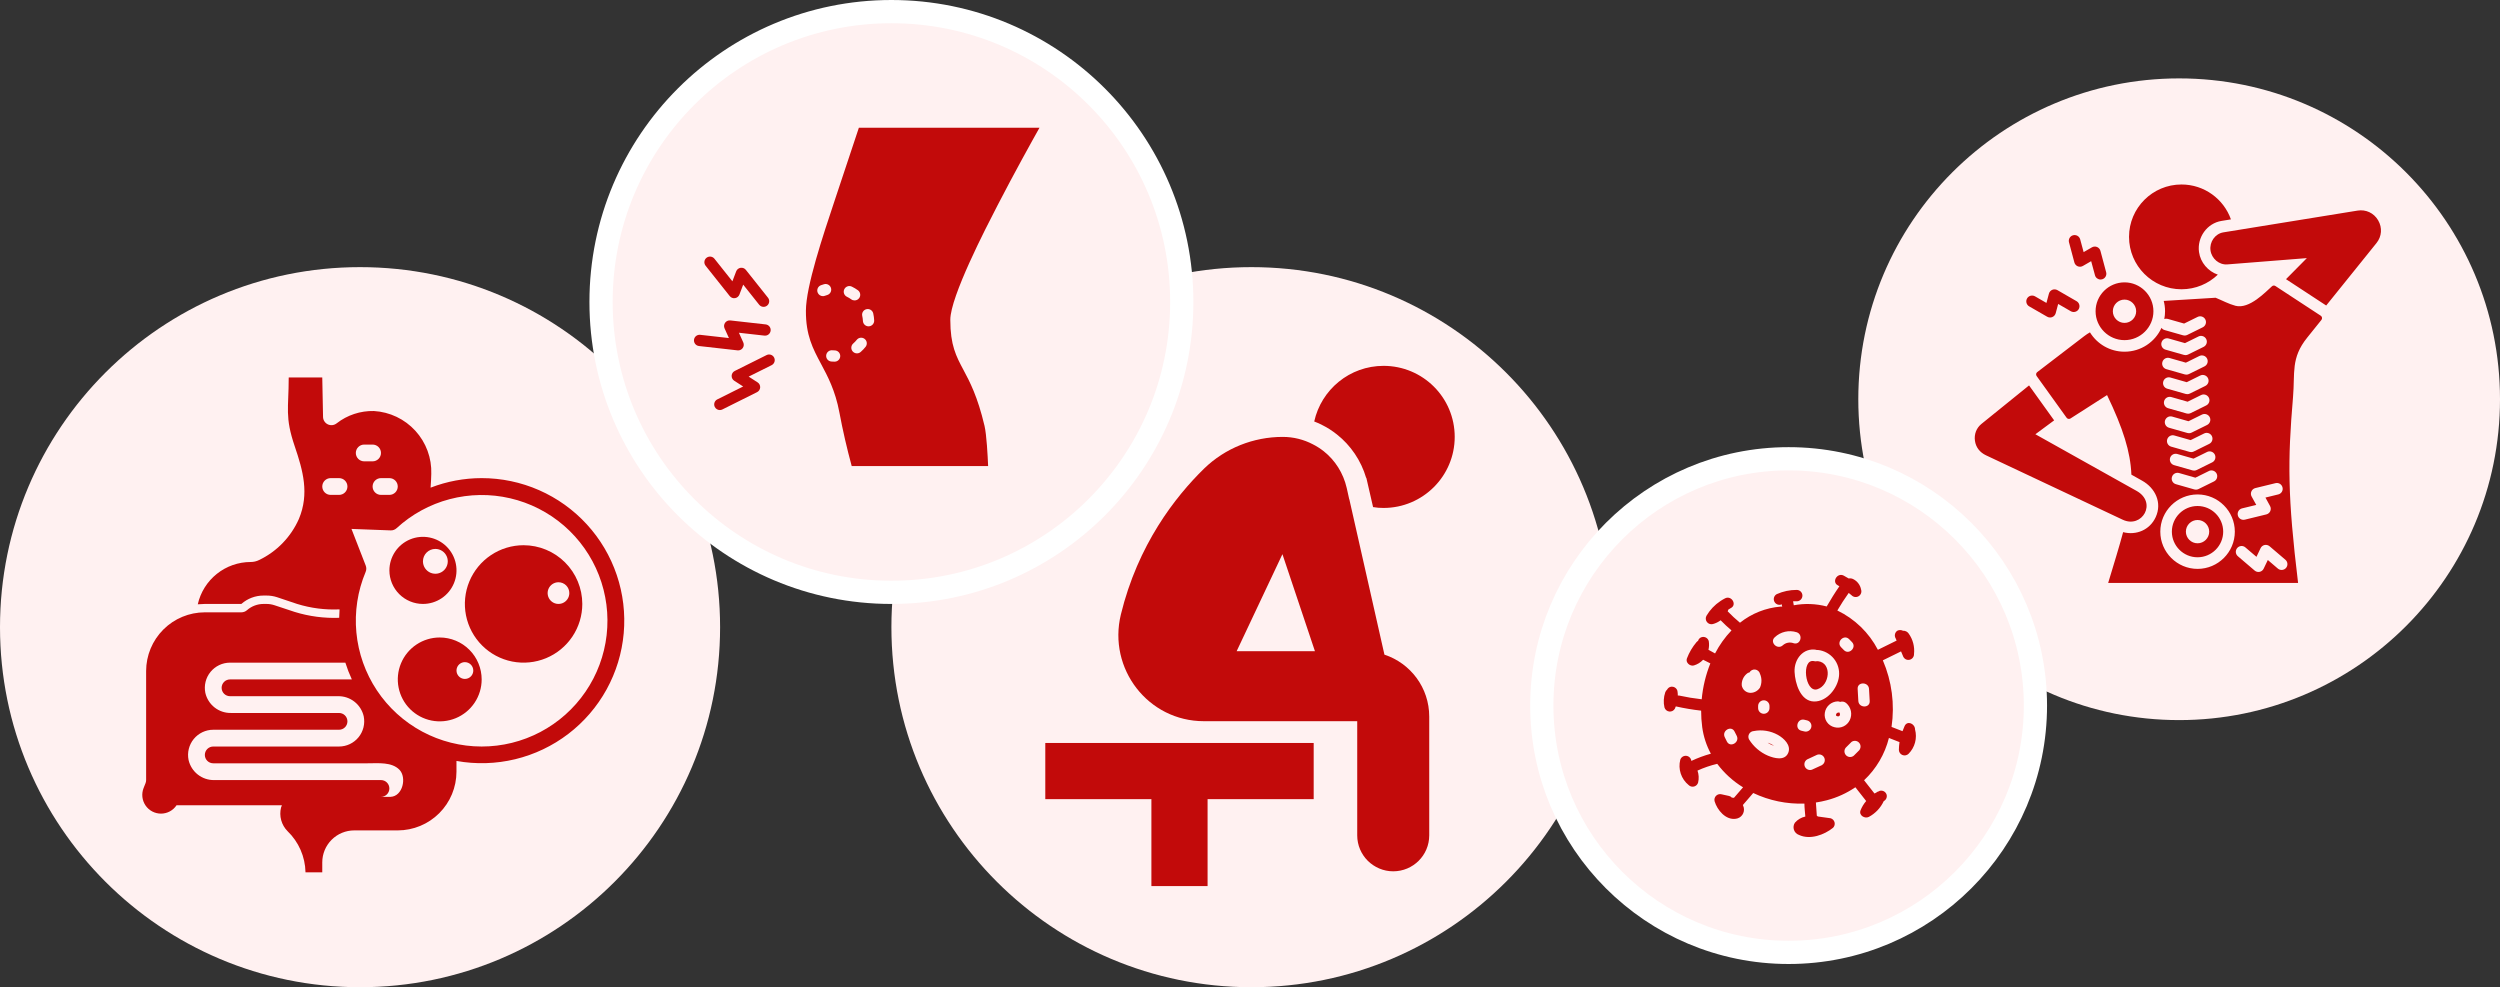 <svg width="861" height="340" viewBox="0 0 861 340" fill="none" xmlns="http://www.w3.org/2000/svg">
<rect x="0" y="0" width="861" height="340" fill="#333333" stroke="none"/>
<circle cx="124" cy="216" r="124" fill="#FFF1F1"/>
<circle cx="431" cy="216" r="124" fill="#FFF1F1"/>
<circle cx="750.5" cy="137.5" r="110.5" fill="#FFF1F1"/>
<circle cx="307" cy="104" r="100" fill="#FFF1F1" stroke="white" stroke-width="8"/>
<circle cx="616" cy="243" r="85" fill="#FFF1F1" stroke="white" stroke-width="8"/>
<path d="M254.216 120.676C254.832 120.676 255.418 120.382 255.786 119.877C256.196 119.313 256.273 118.571 255.985 117.935L254.479 114.598L263.261 115.586C264.33 115.706 265.288 114.939 265.408 113.873C265.528 112.808 264.761 111.847 263.695 111.727L251.522 110.358C250.828 110.28 250.146 110.58 249.735 111.144C249.325 111.709 249.248 112.45 249.536 113.086L251.042 116.423L241.159 115.312C240.093 115.193 239.132 115.959 239.012 117.024C238.893 118.09 239.659 119.051 240.725 119.171L253.999 120.664C254.072 120.672 254.144 120.676 254.216 120.676L254.216 120.676Z" fill="#C20A0A"/>
<path d="M264.013 122.288L253.051 127.755C252.426 128.066 252.016 128.689 251.978 129.386C251.94 130.083 252.279 130.747 252.866 131.125L255.944 133.107L247.044 137.546C246.085 138.024 245.695 139.19 246.173 140.15C246.513 140.831 247.199 141.226 247.912 141.226C248.204 141.226 248.499 141.16 248.777 141.021L260.731 135.059C261.356 134.748 261.765 134.125 261.804 133.428C261.842 132.731 261.503 132.067 260.916 131.689L257.838 129.707L265.746 125.763C266.706 125.284 267.096 124.118 266.617 123.159C266.138 122.199 264.972 121.809 264.013 122.288Z" fill="#C20A0A"/>
<path d="M251.321 101.973C251.755 102.519 252.449 102.791 253.139 102.683C253.829 102.576 254.408 102.106 254.656 101.454L255.955 98.031L261.456 104.949C261.839 105.431 262.405 105.682 262.977 105.682C263.4 105.682 263.827 105.544 264.184 105.26C265.024 104.592 265.163 103.371 264.495 102.531L256.871 92.942C256.437 92.396 255.744 92.126 255.053 92.232C254.363 92.34 253.784 92.809 253.537 93.462L252.237 96.884L246.048 89.1C245.38 88.26 244.159 88.121 243.319 88.788C242.48 89.455 242.34 90.677 243.008 91.516L251.321 101.972L251.321 101.973Z" fill="#C20A0A"/>
<path d="M357.997 44H295.793C295.014 46.34 293.024 52.316 288.466 66.024L287.699 68.33C283.204 81.818 277.609 98.604 277.556 106.98C277.5 115.47 279.944 120.046 282.776 125.344C285.07 129.64 287.672 134.509 289.077 141.997C290.242 148.208 291.67 154.426 293.327 160.504H340.31C340.162 156.96 339.781 149.674 339.067 146.657C336.657 136.468 333.978 131.446 331.822 127.412C329.288 122.662 327.286 118.912 327.286 110.128C327.286 102.189 339.529 78.505 343.553 70.723C349.361 59.483 355.227 48.927 357.997 44ZM283.408 101.995C282.621 101.995 281.881 101.512 281.59 100.73C281.213 99.728 281.723 98.609 282.728 98.233C283.082 98.102 283.444 97.983 283.806 97.881C284.84 97.59 285.91 98.191 286.199 99.225C286.49 100.257 285.888 101.33 284.857 101.619C284.599 101.691 284.34 101.776 284.087 101.871C283.864 101.954 283.633 101.995 283.408 101.995ZM287.439 124.56H287.432C287.053 124.558 286.674 124.541 286.303 124.509C285.233 124.415 284.444 123.475 284.536 122.405C284.628 121.337 285.568 120.546 286.638 120.64C286.905 120.662 287.177 120.674 287.449 120.677C288.522 120.682 289.386 121.553 289.381 122.626C289.376 123.696 288.507 124.56 287.439 124.56ZM291.684 102.208C290.718 101.745 290.31 100.585 290.774 99.619C291.238 98.65 292.398 98.242 293.364 98.708C294.097 99.058 294.803 99.48 295.463 99.958C296.33 100.587 296.524 101.801 295.895 102.67C295.514 103.194 294.922 103.47 294.32 103.47C293.924 103.47 293.526 103.352 293.182 103.102C292.711 102.759 292.206 102.458 291.684 102.208ZM298.099 119.463C297.592 120.097 297.024 120.689 296.41 121.223C296.041 121.543 295.587 121.701 295.136 121.701C294.592 121.701 294.053 121.475 293.67 121.033C292.966 120.225 293.051 118.997 293.859 118.293C294.298 117.912 294.706 117.487 295.07 117.033C295.74 116.196 296.963 116.063 297.798 116.733C298.636 117.405 298.772 118.626 298.099 119.463ZM299.213 112.388C299.184 112.388 299.155 112.39 299.128 112.39C298.094 112.39 297.235 111.575 297.189 110.534C297.162 109.949 297.085 109.369 296.956 108.805C296.718 107.759 297.373 106.718 298.42 106.48C299.466 106.242 300.505 106.898 300.742 107.941C300.924 108.733 301.034 109.548 301.068 110.364C301.116 111.434 300.284 112.342 299.213 112.388Z" fill="#C20A0A"/>
<path d="M626.063 227.708C625.971 227.717 625.88 227.717 625.788 227.708C625.461 227.794 625.117 227.794 624.79 227.708C620.265 226.65 621.597 238.696 625.867 237.384C630.137 236.072 631.116 228.335 626.063 227.708ZM626.063 227.708C625.971 227.717 625.88 227.717 625.788 227.708C625.461 227.794 625.117 227.794 624.79 227.708C620.265 226.65 621.597 238.696 625.867 237.384C630.137 236.072 631.116 228.335 626.063 227.708ZM633.467 245.336C633.279 245.412 633.081 245.458 632.879 245.474C632.566 245.474 632.409 245.885 632.311 246.14C632.213 246.394 632.526 246.551 632.899 246.61C633.044 246.642 633.196 246.62 633.326 246.548C633.456 246.476 633.554 246.358 633.604 246.218C633.635 246.085 633.638 245.947 633.615 245.812C633.591 245.678 633.541 245.549 633.467 245.434V245.336ZM633.467 245.336C633.279 245.412 633.081 245.458 632.879 245.474C632.566 245.474 632.409 245.885 632.311 246.14C632.213 246.394 632.526 246.551 632.899 246.61C633.044 246.642 633.196 246.62 633.326 246.548C633.456 246.476 633.554 246.358 633.604 246.218C633.635 246.085 633.638 245.947 633.615 245.812C633.591 245.678 633.541 245.549 633.467 245.434V245.336ZM609.218 255.933L608.807 255.815C609.467 256.247 610.177 256.595 610.922 256.854C610.4 256.468 609.826 256.158 609.218 255.933ZM609.218 255.933L608.807 255.815C609.467 256.247 610.177 256.595 610.922 256.854C610.4 256.468 609.826 256.158 609.218 255.933ZM626.063 227.708C625.971 227.717 625.88 227.717 625.788 227.708C625.461 227.794 625.117 227.794 624.79 227.708C620.265 226.65 621.597 238.696 625.867 237.384C630.137 236.072 631.116 228.335 626.063 227.708ZM633.467 245.336C633.279 245.412 633.081 245.458 632.879 245.474C632.566 245.474 632.409 245.885 632.311 246.14C632.213 246.394 632.526 246.551 632.899 246.61C633.044 246.642 633.196 246.62 633.326 246.548C633.456 246.476 633.554 246.358 633.604 246.218C633.635 246.085 633.638 245.947 633.615 245.812C633.591 245.678 633.541 245.549 633.467 245.434V245.336ZM633.467 245.336C633.279 245.412 633.081 245.458 632.879 245.474C632.566 245.474 632.409 245.885 632.311 246.14C632.213 246.394 632.526 246.551 632.899 246.61C633.044 246.642 633.196 246.62 633.326 246.548C633.456 246.476 633.554 246.358 633.604 246.218C633.635 246.085 633.638 245.947 633.615 245.812C633.591 245.678 633.541 245.549 633.467 245.434V245.336ZM626.063 227.708C625.971 227.717 625.88 227.717 625.788 227.708C625.461 227.794 625.117 227.794 624.79 227.708C620.265 226.65 621.597 238.696 625.867 237.384C630.137 236.072 631.116 228.335 626.063 227.708ZM609.218 255.933L608.807 255.815C609.467 256.247 610.177 256.595 610.922 256.854C610.4 256.468 609.826 256.158 609.218 255.933ZM626.063 227.708C625.971 227.717 625.88 227.717 625.788 227.708C625.461 227.794 625.117 227.794 624.79 227.708C620.265 226.65 621.597 238.696 625.867 237.384C630.137 236.072 631.116 228.335 626.063 227.708ZM633.467 245.336C633.279 245.412 633.081 245.458 632.879 245.474C632.566 245.474 632.409 245.885 632.311 246.14C632.213 246.394 632.526 246.551 632.899 246.61C633.044 246.642 633.196 246.62 633.326 246.548C633.456 246.476 633.554 246.358 633.604 246.218C633.635 246.085 633.638 245.947 633.615 245.812C633.591 245.678 633.541 245.549 633.467 245.434V245.336ZM633.467 245.336C633.279 245.412 633.081 245.458 632.879 245.474C632.566 245.474 632.409 245.885 632.311 246.14C632.213 246.394 632.526 246.551 632.899 246.61C633.044 246.642 633.196 246.62 633.326 246.548C633.456 246.476 633.554 246.358 633.604 246.218C633.635 246.085 633.638 245.947 633.615 245.812C633.591 245.678 633.541 245.549 633.467 245.434V245.336ZM626.063 227.708C625.971 227.717 625.88 227.717 625.788 227.708C625.461 227.794 625.117 227.794 624.79 227.708C620.265 226.65 621.597 238.696 625.867 237.384C630.137 236.072 631.116 228.335 626.063 227.708ZM609.218 255.933L608.807 255.815C609.467 256.247 610.177 256.595 610.922 256.854C610.4 256.468 609.826 256.158 609.218 255.933ZM609.218 255.933L608.807 255.815C609.467 256.247 610.177 256.595 610.922 256.854C610.4 256.468 609.826 256.158 609.218 255.933ZM626.063 227.708C625.971 227.717 625.88 227.717 625.788 227.708C625.461 227.794 625.117 227.794 624.79 227.708C620.265 226.65 621.597 238.696 625.867 237.384C630.137 236.072 631.116 228.335 626.063 227.708ZM633.467 245.336C633.279 245.412 633.081 245.458 632.879 245.474C632.566 245.474 632.409 245.885 632.311 246.14C632.213 246.394 632.526 246.551 632.899 246.61C633.044 246.642 633.196 246.62 633.326 246.548C633.456 246.476 633.554 246.358 633.604 246.218C633.635 246.085 633.638 245.947 633.615 245.812C633.591 245.678 633.541 245.549 633.467 245.434V245.336ZM633.467 245.336C633.279 245.412 633.081 245.458 632.879 245.474C632.566 245.474 632.409 245.885 632.311 246.14C632.213 246.394 632.526 246.551 632.899 246.61C633.044 246.642 633.196 246.62 633.326 246.548C633.456 246.476 633.554 246.358 633.604 246.218C633.635 246.085 633.638 245.947 633.615 245.812C633.591 245.678 633.541 245.549 633.467 245.434V245.336ZM626.063 227.708C625.971 227.717 625.88 227.717 625.788 227.708C625.461 227.794 625.117 227.794 624.79 227.708C620.265 226.65 621.597 238.696 625.867 237.384C630.137 236.072 631.116 228.335 626.063 227.708ZM609.218 255.933L608.807 255.815C609.467 256.247 610.177 256.595 610.922 256.854C610.4 256.468 609.826 256.158 609.218 255.933ZM609.218 255.933L608.807 255.815C609.467 256.247 610.177 256.595 610.922 256.854C610.4 256.468 609.826 256.158 609.218 255.933ZM626.063 227.708C625.971 227.717 625.88 227.717 625.788 227.708C625.461 227.794 625.117 227.794 624.79 227.708C620.265 226.65 621.597 238.696 625.867 237.384C630.137 236.072 631.116 228.335 626.063 227.708ZM633.467 245.336C633.279 245.412 633.081 245.458 632.879 245.474C632.566 245.474 632.409 245.885 632.311 246.14C632.213 246.394 632.526 246.551 632.899 246.61C633.044 246.642 633.196 246.62 633.326 246.548C633.456 246.476 633.554 246.358 633.604 246.218C633.635 246.085 633.638 245.947 633.615 245.812C633.591 245.678 633.541 245.549 633.467 245.434V245.336ZM633.467 245.336C633.279 245.412 633.081 245.458 632.879 245.474C632.566 245.474 632.409 245.885 632.311 246.14C632.213 246.394 632.526 246.551 632.899 246.61C633.044 246.642 633.196 246.62 633.326 246.548C633.456 246.476 633.554 246.358 633.604 246.218C633.635 246.085 633.638 245.947 633.615 245.812C633.591 245.678 633.541 245.549 633.467 245.434V245.336ZM626.063 227.708C625.971 227.717 625.88 227.717 625.788 227.708C625.461 227.794 625.117 227.794 624.79 227.708C620.265 226.65 621.597 238.696 625.867 237.384C630.137 236.072 631.116 228.335 626.063 227.708ZM609.218 255.933L608.807 255.815C609.467 256.247 610.177 256.595 610.922 256.854C610.4 256.468 609.826 256.158 609.218 255.933ZM609.218 255.933L608.807 255.815C609.467 256.247 610.177 256.595 610.922 256.854C610.4 256.468 609.826 256.158 609.218 255.933ZM626.063 227.708C625.971 227.717 625.88 227.717 625.788 227.708C625.461 227.794 625.117 227.794 624.79 227.708C620.265 226.65 621.597 238.696 625.867 237.384C630.137 236.072 631.116 228.335 626.063 227.708ZM633.467 245.336C633.279 245.412 633.081 245.458 632.879 245.474C632.566 245.474 632.409 245.885 632.311 246.14C632.213 246.394 632.526 246.551 632.899 246.61C633.044 246.642 633.196 246.62 633.326 246.548C633.456 246.476 633.554 246.358 633.604 246.218C633.635 246.085 633.638 245.947 633.615 245.812C633.591 245.678 633.541 245.549 633.467 245.434V245.336ZM633.467 245.336C633.279 245.412 633.081 245.458 632.879 245.474C632.566 245.474 632.409 245.885 632.311 246.14C632.213 246.394 632.526 246.551 632.899 246.61C633.044 246.642 633.196 246.62 633.326 246.548C633.456 246.476 633.554 246.358 633.604 246.218C633.635 246.085 633.638 245.947 633.615 245.812C633.591 245.678 633.541 245.549 633.467 245.434V245.336ZM626.063 227.708C625.971 227.717 625.88 227.717 625.788 227.708C625.461 227.794 625.117 227.794 624.79 227.708C620.265 226.65 621.597 238.696 625.867 237.384C630.137 236.072 631.116 228.335 626.063 227.708ZM609.218 255.933L608.807 255.815C609.467 256.247 610.177 256.595 610.922 256.854C610.4 256.468 609.826 256.158 609.218 255.933ZM659.537 251.213C659.537 249.254 656.893 248.02 655.952 250.037C655.678 250.625 655.443 251.232 655.228 251.82L651.447 250.351C652.594 242.575 651.557 234.634 648.451 227.414L654.718 224.339L655.541 226.298C655.759 226.671 656.094 226.962 656.494 227.125C656.895 227.288 657.338 227.314 657.754 227.199C658.178 227.08 658.55 226.823 658.809 226.467C659.068 226.112 659.201 225.68 659.184 225.24C659.465 222.743 658.809 220.23 657.343 218.189C657.129 217.872 656.835 217.617 656.492 217.448C656.148 217.28 655.766 217.204 655.384 217.229C655.082 217.071 654.746 216.989 654.405 216.989C654.064 216.989 653.728 217.071 653.426 217.229C653.012 217.515 652.725 217.949 652.623 218.442C652.521 218.934 652.612 219.446 652.877 219.873C652.975 220.128 653.093 220.363 653.191 220.618L646.747 223.791C643.677 217.888 638.777 213.139 632.781 210.256C633.995 208.199 635.269 206.182 636.698 204.204C637.031 204.478 637.384 204.733 637.697 205.026C638.005 205.343 638.41 205.546 638.848 205.603C639.285 205.66 639.729 205.568 640.108 205.341C640.487 205.115 640.777 204.767 640.934 204.354C641.09 203.942 641.102 203.488 640.968 203.068C640.823 202.28 640.493 201.538 640.006 200.901C639.52 200.265 638.89 199.752 638.167 199.405C637.709 199.192 637.194 199.13 636.698 199.229C636.15 198.876 635.562 198.543 634.955 198.23C632.722 197.094 630.724 200.482 632.996 201.618L633.486 201.912C631.919 204.165 630.489 206.495 629.118 208.865C625.414 207.897 621.542 207.756 617.777 208.454L617.542 207.083C617.954 207.083 618.385 207.083 618.796 207.083C619.315 207.083 619.814 206.877 620.181 206.509C620.548 206.142 620.755 205.644 620.755 205.124C620.755 204.605 620.548 204.107 620.181 203.739C619.814 203.372 619.315 203.166 618.796 203.166C616.427 203.155 614.084 203.649 611.921 204.615C611.472 204.856 611.135 205.261 610.98 205.746C610.826 206.231 610.866 206.757 611.093 207.213C611.319 207.669 611.714 208.019 612.194 208.188C612.674 208.358 613.202 208.334 613.664 208.121C613.664 208.376 613.664 208.65 613.801 208.905C613.626 208.884 613.448 208.884 613.272 208.905C608.15 209.331 603.27 211.267 599.248 214.467C597.763 213.244 596.351 211.936 595.017 210.55C595.116 210.349 595.195 210.139 595.252 209.923L596.075 209.433C598.347 208.317 596.369 204.928 594.116 206.064C593.587 206.319 593.117 206.633 592.628 206.926L592.491 207.024C590.546 208.315 588.919 210.03 587.731 212.039C587.533 212.375 587.441 212.763 587.465 213.152C587.489 213.542 587.629 213.915 587.867 214.224C588.105 214.534 588.429 214.765 588.8 214.889C589.17 215.012 589.568 215.022 589.944 214.918C590.899 214.658 591.797 214.219 592.588 213.625C593.783 214.839 595.017 216.015 596.33 217.112C594.075 219.473 592.169 222.144 590.669 225.044L588.397 223.791C588.626 222.808 588.659 221.79 588.495 220.794C588.427 220.546 588.311 220.313 588.153 220.11C587.995 219.906 587.798 219.736 587.574 219.609C587.351 219.482 587.104 219.4 586.849 219.368C586.593 219.336 586.334 219.354 586.086 219.423C585.778 219.506 585.498 219.67 585.274 219.897C585.051 220.124 584.891 220.407 584.812 220.716C584.614 220.83 584.436 220.975 584.284 221.146C582.87 222.819 581.75 224.72 580.973 226.768C580.425 228.178 582.051 229.569 583.383 229.177C584.596 228.818 585.691 228.142 586.556 227.218L589.043 228.472C587.458 232.426 586.455 236.589 586.066 240.831C583.434 240.537 580.819 240.106 578.231 239.539C578.101 239.519 577.969 239.519 577.839 239.539C577.842 239 577.796 238.463 577.702 237.933C577.634 237.684 577.518 237.452 577.36 237.248C577.202 237.045 577.006 236.875 576.782 236.748C576.558 236.62 576.312 236.538 576.056 236.506C575.801 236.474 575.541 236.493 575.293 236.561C575.049 236.631 574.822 236.751 574.627 236.913C574.431 237.075 574.271 237.275 574.157 237.502C573.866 237.756 573.644 238.079 573.511 238.442C572.941 240.113 572.846 241.91 573.237 243.632C573.34 244.004 573.551 244.337 573.844 244.589C574.136 244.841 574.496 245.001 574.879 245.049C575.262 245.098 575.65 245.032 575.996 244.86C576.341 244.688 576.628 244.417 576.821 244.083C576.938 243.828 577.036 243.574 577.134 243.299H577.232C580.083 243.938 582.967 244.422 585.87 244.749C585.865 246.648 585.99 248.546 586.242 250.429C586.674 253.633 587.682 256.732 589.22 259.576C586.912 260.209 584.664 261.042 582.501 262.064C582.457 261.614 582.259 261.193 581.94 260.873C581.621 260.552 581.201 260.352 580.752 260.306C580.302 260.26 579.85 260.371 579.473 260.62C579.096 260.869 578.816 261.24 578.682 261.672C578.281 263.245 578.339 264.9 578.85 266.441C579.36 267.982 580.301 269.345 581.561 270.369C581.803 270.61 582.104 270.784 582.435 270.874C582.765 270.963 583.113 270.964 583.444 270.876C583.775 270.789 584.077 270.617 584.321 270.377C584.564 270.136 584.74 269.836 584.832 269.507C585.155 268.143 585.08 266.716 584.617 265.394C586.8 264.396 589.077 263.615 591.413 263.063C593.839 266.298 596.856 269.043 600.306 271.152L597.172 274.776L596.721 274.717C596.637 274.709 596.551 274.709 596.467 274.717C596.213 274.42 595.869 274.214 595.487 274.129L592.921 273.561C592.588 273.469 592.235 273.467 591.901 273.556C591.566 273.644 591.26 273.82 591.015 274.064C590.771 274.309 590.595 274.615 590.507 274.95C590.418 275.284 590.42 275.637 590.512 275.971C591.394 278.967 594.332 282.513 597.818 281.984C598.266 281.93 598.697 281.782 599.083 281.55C599.469 281.317 599.801 281.006 600.059 280.636C600.316 280.266 600.492 279.846 600.575 279.403C600.658 278.96 600.646 278.504 600.541 278.066C600.467 277.784 600.368 277.509 600.247 277.244C601.442 275.873 602.637 274.501 603.812 273.111C609.311 275.72 615.357 276.97 621.44 276.754C621.44 278.243 621.656 279.731 621.754 281.22C620.362 281.52 619.105 282.262 618.169 283.335C617.929 283.69 617.774 284.095 617.715 284.519C617.656 284.944 617.695 285.376 617.83 285.783C617.964 286.189 618.19 286.56 618.49 286.866C618.79 287.171 619.156 287.404 619.56 287.546C623.36 289.329 628.256 287.546 631.312 285.078C631.554 284.836 631.728 284.535 631.817 284.205C631.906 283.874 631.907 283.526 631.82 283.196C631.733 282.865 631.56 282.563 631.32 282.319C631.08 282.075 630.78 281.899 630.45 281.807L626.082 281.2C625.975 281.088 625.849 280.995 625.71 280.926C625.593 279.418 625.495 277.89 625.397 276.382C626.676 276.189 627.945 275.927 629.197 275.598C632.692 274.679 636.004 273.169 638.99 271.133L642.712 275.873C641.878 276.837 641.216 277.937 640.753 279.124C640.146 280.828 642.242 282.062 643.632 281.337C645.887 280.135 647.689 278.23 648.764 275.912C649.151 275.71 649.46 275.384 649.641 274.987C649.822 274.589 649.865 274.143 649.763 273.718C649.621 273.22 649.289 272.798 648.837 272.545C648.386 272.292 647.852 272.228 647.354 272.367C647.226 272.424 647.102 272.489 646.982 272.562C646.682 272.627 646.405 272.768 646.179 272.974L645.571 273.287L641.987 268.723C646.174 264.783 649.144 259.726 650.546 254.151L654.19 255.58C654.059 256.456 653.987 257.339 653.974 258.225C653.976 258.61 654.091 258.986 654.305 259.306C654.519 259.626 654.823 259.876 655.178 260.024C655.533 260.172 655.924 260.213 656.303 260.14C656.681 260.067 657.029 259.885 657.304 259.615C658.381 258.534 659.154 257.188 659.546 255.713C659.938 254.238 659.935 252.686 659.537 251.213ZM594.743 255.385L594.018 253.916C592.882 251.663 596.271 249.685 597.387 251.957L598.132 253.426C599.248 255.659 595.879 257.637 594.743 255.385ZM636.836 220.128L637.815 221.127C639.578 222.929 636.796 225.71 635.034 223.889L634.074 222.909C632.291 221.088 635.053 218.326 636.836 220.128ZM609.414 243.143V243.867C609.414 244.387 609.207 244.885 608.84 245.252C608.473 245.62 607.975 245.826 607.455 245.826C606.936 245.826 606.437 245.62 606.07 245.252C605.703 244.885 605.496 244.387 605.496 243.867V243.143C605.496 242.623 605.703 242.125 606.07 241.758C606.437 241.39 606.936 241.184 607.455 241.184C607.975 241.184 608.473 241.39 608.84 241.758C609.207 242.125 609.414 242.623 609.414 243.143ZM599.855 236.013C599.813 235.276 599.941 234.539 600.23 233.86C600.518 233.18 600.96 232.577 601.52 232.096C601.789 231.808 602.149 231.622 602.539 231.567C602.732 231.226 603.022 230.951 603.373 230.778C603.724 230.604 604.119 230.539 604.506 230.592C604.894 230.644 605.258 230.812 605.549 231.073C605.841 231.334 606.048 231.677 606.143 232.056C606.472 232.803 606.642 233.61 606.642 234.426C606.642 235.243 606.472 236.05 606.143 236.797C605.802 237.335 605.335 237.783 604.782 238.101C604.229 238.418 603.607 238.596 602.97 238.618C602.223 238.636 601.495 238.382 600.921 237.903C600.348 237.423 599.969 236.751 599.855 236.013ZM615.858 259.302C614.643 262.142 611.02 261.143 608.846 260.242C606.163 259.081 603.9 257.126 602.362 254.64C602.212 254.352 602.136 254.03 602.141 253.704C602.146 253.379 602.232 253.06 602.392 252.776C602.551 252.492 602.779 252.252 603.054 252.078C603.329 251.905 603.644 251.802 603.969 251.781C606.811 251.222 609.76 251.687 612.293 253.093C614.369 254.249 616.974 256.677 615.858 259.302ZM613.997 222.243C612.136 223.947 609.355 221.186 611.216 219.482C612.202 218.544 613.422 217.888 614.748 217.581C616.075 217.275 617.459 217.329 618.757 217.738C621.146 218.522 620.108 222.302 617.699 221.519C617.075 221.286 616.399 221.23 615.746 221.358C615.092 221.486 614.487 221.792 613.997 222.243ZM625.553 223.849C625.722 223.819 625.894 223.819 626.063 223.849C627.136 223.959 628.177 224.281 629.125 224.795C630.073 225.309 630.91 226.006 631.588 226.846C632.265 227.685 632.77 228.651 633.072 229.686C633.374 230.722 633.468 231.807 633.349 232.879C632.918 236.992 629.177 241.693 624.75 241.595C620.01 241.497 618.228 235.249 618.052 231.41C617.836 227.042 621.048 222.988 625.553 223.791V223.849ZM621.381 251.898L620.402 251.663C617.934 251.056 618.992 247.276 621.44 247.883L622.42 248.118C622.921 248.255 623.347 248.587 623.604 249.038C623.861 249.49 623.928 250.026 623.791 250.527C623.653 251.028 623.322 251.454 622.87 251.712C622.418 251.969 621.883 252.036 621.381 251.898ZM627.551 263.474L624.378 264.923C624.156 265.054 623.91 265.139 623.655 265.174C623.399 265.209 623.139 265.193 622.89 265.128C622.641 265.062 622.407 264.948 622.202 264.792C621.997 264.636 621.824 264.441 621.695 264.218C621.564 263.996 621.479 263.75 621.444 263.495C621.409 263.239 621.425 262.98 621.49 262.73C621.556 262.481 621.67 262.247 621.826 262.042C621.982 261.837 622.177 261.664 622.4 261.535L625.593 260.046C626.04 259.812 626.561 259.76 627.046 259.901C627.531 260.041 627.943 260.364 628.196 260.802C628.449 261.239 628.523 261.757 628.403 262.248C628.283 262.739 627.978 263.164 627.551 263.435V263.474ZM631.782 250.449C630.701 250.195 629.758 249.54 629.143 248.616C628.528 247.692 628.288 246.568 628.472 245.474C628.635 244.41 629.165 243.436 629.97 242.721C630.774 242.006 631.803 241.594 632.879 241.556C633.176 241.549 633.471 241.609 633.741 241.732C634.1 241.61 634.485 241.585 634.857 241.661C635.229 241.737 635.574 241.91 635.856 242.163C636.676 242.874 637.237 243.835 637.453 244.898C637.669 245.961 637.528 247.065 637.051 248.039C636.59 248.991 635.812 249.753 634.85 250.193C633.888 250.632 632.803 250.723 631.782 250.449ZM640.42 258.283C639.774 258.949 639.127 259.596 638.461 260.242C638.087 260.563 637.605 260.731 637.112 260.712C636.619 260.693 636.151 260.488 635.802 260.139C635.453 259.791 635.249 259.323 635.23 258.83C635.211 258.337 635.379 257.855 635.699 257.48C636.346 256.814 636.992 256.168 637.658 255.522C638.033 255.248 638.492 255.116 638.955 255.149C639.417 255.182 639.853 255.378 640.185 255.703C640.516 256.027 640.722 256.459 640.765 256.921C640.808 257.382 640.686 257.845 640.42 258.225V258.283ZM640.009 241.419L639.774 237.267C639.617 234.74 643.534 234.759 643.691 237.267L643.926 241.419C644.083 243.946 640.165 243.926 640.009 241.419ZM632.918 245.571C632.605 245.571 632.448 245.983 632.35 246.237C632.252 246.492 632.566 246.649 632.938 246.708C633.083 246.74 633.235 246.718 633.365 246.646C633.495 246.573 633.594 246.456 633.643 246.316C633.688 246.168 633.7 246.012 633.676 245.859C633.652 245.707 633.594 245.561 633.506 245.434C633.318 245.51 633.12 245.556 632.918 245.571ZM625.906 237.345C629.98 236.091 631.155 228.335 626.102 227.708C626.011 227.717 625.919 227.717 625.828 227.708C625.5 227.794 625.156 227.794 624.829 227.708C620.265 226.611 621.597 238.657 625.867 237.345H625.906ZM608.846 255.815C609.506 256.247 610.216 256.595 610.961 256.854C610.439 256.468 609.866 256.158 609.257 255.933L608.846 255.815ZM609.257 255.933L608.846 255.815C609.506 256.247 610.216 256.595 610.961 256.854C610.427 256.465 609.84 256.155 609.218 255.933H609.257ZM626.063 227.708C625.971 227.717 625.88 227.717 625.788 227.708C625.461 227.794 625.117 227.794 624.79 227.708C620.265 226.65 621.597 238.696 625.867 237.384C630.137 236.072 631.116 228.335 626.063 227.708ZM633.467 245.336C633.279 245.412 633.081 245.458 632.879 245.474C632.566 245.474 632.409 245.885 632.311 246.14C632.213 246.394 632.526 246.551 632.899 246.61C633.044 246.642 633.196 246.62 633.326 246.548C633.456 246.476 633.554 246.358 633.604 246.218C633.635 246.085 633.638 245.947 633.615 245.812C633.591 245.678 633.541 245.549 633.467 245.434V245.336ZM633.467 245.336C633.279 245.412 633.081 245.458 632.879 245.474C632.566 245.474 632.409 245.885 632.311 246.14C632.213 246.394 632.526 246.551 632.899 246.61C633.044 246.642 633.196 246.62 633.326 246.548C633.456 246.476 633.554 246.358 633.604 246.218C633.635 246.085 633.638 245.947 633.615 245.812C633.591 245.678 633.541 245.549 633.467 245.434V245.336ZM626.063 227.708C625.971 227.717 625.88 227.717 625.788 227.708C625.461 227.794 625.117 227.794 624.79 227.708C620.265 226.65 621.597 238.696 625.867 237.384C630.137 236.072 631.116 228.335 626.063 227.708ZM609.218 255.933L608.807 255.815C609.467 256.247 610.177 256.595 610.922 256.854C610.4 256.468 609.826 256.158 609.218 255.933ZM609.218 255.933L608.807 255.815C609.467 256.247 610.177 256.595 610.922 256.854C610.4 256.468 609.826 256.158 609.218 255.933ZM626.063 227.708C625.971 227.717 625.88 227.717 625.788 227.708C625.461 227.794 625.117 227.794 624.79 227.708C620.265 226.65 621.597 238.696 625.867 237.384C630.137 236.072 631.116 228.335 626.063 227.708ZM633.467 245.336C633.279 245.412 633.081 245.458 632.879 245.474C632.566 245.474 632.409 245.885 632.311 246.14C632.213 246.394 632.526 246.551 632.899 246.61C633.044 246.642 633.196 246.62 633.326 246.548C633.456 246.476 633.554 246.358 633.604 246.218C633.635 246.085 633.638 245.947 633.615 245.812C633.591 245.678 633.541 245.549 633.467 245.434V245.336ZM633.467 245.336C633.279 245.412 633.081 245.458 632.879 245.474C632.566 245.474 632.409 245.885 632.311 246.14C632.213 246.394 632.526 246.551 632.899 246.61C633.044 246.642 633.196 246.62 633.326 246.548C633.456 246.476 633.554 246.358 633.604 246.218C633.635 246.085 633.638 245.947 633.615 245.812C633.591 245.678 633.541 245.549 633.467 245.434V245.336ZM626.063 227.708C625.971 227.717 625.88 227.717 625.788 227.708C625.461 227.794 625.117 227.794 624.79 227.708C620.265 226.65 621.597 238.696 625.867 237.384C630.137 236.072 631.116 228.335 626.063 227.708ZM609.218 255.933L608.807 255.815C609.467 256.247 610.177 256.595 610.922 256.854C610.4 256.468 609.826 256.158 609.218 255.933ZM609.218 255.933L608.807 255.815C609.467 256.247 610.177 256.595 610.922 256.854C610.4 256.468 609.826 256.158 609.218 255.933ZM626.063 227.708C625.971 227.717 625.88 227.717 625.788 227.708C625.461 227.794 625.117 227.794 624.79 227.708C620.265 226.65 621.597 238.696 625.867 237.384C630.137 236.072 631.116 228.335 626.063 227.708ZM633.467 245.336C633.279 245.412 633.081 245.458 632.879 245.474C632.566 245.474 632.409 245.885 632.311 246.14C632.213 246.394 632.526 246.551 632.899 246.61C633.044 246.642 633.196 246.62 633.326 246.548C633.456 246.476 633.554 246.358 633.604 246.218C633.635 246.085 633.638 245.947 633.615 245.812C633.591 245.678 633.541 245.549 633.467 245.434V245.336ZM633.467 245.336C633.279 245.412 633.081 245.458 632.879 245.474C632.566 245.474 632.409 245.885 632.311 246.14C632.213 246.394 632.526 246.551 632.899 246.61C633.044 246.642 633.196 246.62 633.326 246.548C633.456 246.476 633.554 246.358 633.604 246.218C633.635 246.085 633.638 245.947 633.615 245.812C633.591 245.678 633.541 245.549 633.467 245.434V245.336ZM626.063 227.708C625.971 227.717 625.88 227.717 625.788 227.708C625.461 227.794 625.117 227.794 624.79 227.708C620.265 226.65 621.597 238.696 625.867 237.384C630.137 236.072 631.116 228.335 626.063 227.708ZM609.218 255.933L608.807 255.815C609.467 256.247 610.177 256.595 610.922 256.854C610.4 256.468 609.826 256.158 609.218 255.933ZM626.063 227.708C625.971 227.717 625.88 227.717 625.788 227.708C625.461 227.794 625.117 227.794 624.79 227.708C620.265 226.65 621.597 238.696 625.867 237.384C630.137 236.072 631.116 228.335 626.063 227.708ZM633.467 245.336C633.279 245.412 633.081 245.458 632.879 245.474C632.566 245.474 632.409 245.885 632.311 246.14C632.213 246.394 632.526 246.551 632.899 246.61C633.044 246.642 633.196 246.62 633.326 246.548C633.456 246.476 633.554 246.358 633.604 246.218C633.635 246.085 633.638 245.947 633.615 245.812C633.591 245.678 633.541 245.549 633.467 245.434V245.336ZM633.467 245.336C633.279 245.412 633.081 245.458 632.879 245.474C632.566 245.474 632.409 245.885 632.311 246.14C632.213 246.394 632.526 246.551 632.899 246.61C633.044 246.642 633.196 246.62 633.326 246.548C633.456 246.476 633.554 246.358 633.604 246.218C633.635 246.085 633.638 245.947 633.615 245.812C633.591 245.678 633.541 245.549 633.467 245.434V245.336ZM626.063 227.708C625.971 227.717 625.88 227.717 625.788 227.708C625.461 227.794 625.117 227.794 624.79 227.708C620.265 226.65 621.597 238.696 625.867 237.384C630.137 236.072 631.116 228.335 626.063 227.708ZM626.063 227.708C625.971 227.717 625.88 227.717 625.788 227.708C625.461 227.794 625.117 227.794 624.79 227.708C620.265 226.65 621.597 238.696 625.867 237.384C630.137 236.072 631.116 228.335 626.063 227.708ZM626.063 227.708C625.971 227.717 625.88 227.717 625.788 227.708C625.461 227.794 625.117 227.794 624.79 227.708C620.265 226.65 621.597 238.696 625.867 237.384C630.137 236.072 631.116 228.335 626.063 227.708Z" fill="#C20A0A"/>
<path d="M476.496 126C464.815 126 455.049 134.181 452.617 145.162C453.649 145.531 454.607 145.973 455.565 146.489C457.15 147.263 458.845 148.368 460.429 149.621C465.22 153.417 468.758 158.649 470.49 164.545H470.563L471.89 170.294L472.885 174.642C474.064 174.864 475.28 174.937 476.496 174.937C490.02 174.937 501.002 163.956 501.002 150.468C501.002 136.908 490.02 126 476.496 126Z" fill="#C20A0A"/>
<path d="M476.799 225.463L472.697 207.291L464.701 171.915H464.664L463.816 168.082C462.637 162.923 459.799 158.501 455.893 155.406C454.714 154.485 453.461 153.674 452.134 153.01C449.039 151.389 445.501 150.468 441.779 150.468C431.682 150.468 421.954 154.337 414.695 161.376C404.708 171.141 391.884 187.613 386.025 211.64C381.492 230.323 395.422 248.379 414.621 248.379H467.427V287.699C467.427 291.126 468.828 294.221 471.076 296.469C473.323 298.68 476.419 300.081 479.809 300.081C486.663 300.081 492.228 294.553 492.228 287.699V246.795C492.228 236.849 485.784 228.414 476.799 225.463ZM425.897 224.279L441.669 190.856L452.866 224.279H425.897Z" fill="#C20A0A"/>
<path d="M360 275.226H396.543V305.167H415.89V275.226H452.433V255.88H360V275.226Z" fill="#C20A0A"/>
<path d="M733.238 81.581C733.238 71.615 741.325 63.536 751.302 63.536C759.164 63.536 765.853 68.555 768.335 75.556L765.117 76.077C760.07 76.894 756.645 81.776 757.338 86.795C757.836 90.417 760.467 93.447 763.82 94.59C760.573 97.709 756.165 99.626 751.301 99.626C741.324 99.626 733.238 91.547 733.238 81.581ZM819.038 75.882C817.563 73.354 814.82 72.058 811.928 72.532L765.752 80.019C762.861 80.486 760.894 83.35 761.297 86.251C761.682 89.038 764.242 91.287 767.091 91.062L794.481 88.896L787.301 96.146L801.141 105.219L818.458 83.712C820.295 81.434 820.513 78.409 819.038 75.882ZM735.779 169.029L700.984 149.557L707.448 144.776L698.804 132.738L682.434 145.977C680.65 147.421 679.851 149.546 680.171 151.818C680.49 154.091 681.889 155.825 683.968 156.802L731.063 178.99C737.752 182.139 743.073 173.066 735.785 169.03L735.779 169.029ZM731.679 97.246C737.165 97.246 741.638 101.714 741.638 107.195C741.638 112.675 737.165 117.143 731.679 117.143C726.192 117.143 721.719 112.675 721.719 107.195C721.719 101.714 726.192 97.246 731.679 97.246ZM727.662 107.195C727.662 109.408 729.469 111.207 731.679 111.207C733.894 111.207 735.696 109.402 735.696 107.195C735.696 104.981 733.889 103.182 731.679 103.182C729.463 103.182 727.662 104.987 727.662 107.195ZM765.669 183.098C765.669 187.962 761.699 191.928 756.829 191.928C751.959 191.928 747.99 187.962 747.99 183.098C747.99 178.233 751.959 174.268 756.829 174.268C761.699 174.268 765.669 178.233 765.669 183.098ZM760.852 183.098C760.852 180.884 759.045 179.085 756.835 179.085C754.62 179.085 752.819 180.89 752.819 183.098C752.819 185.311 754.626 187.11 756.835 187.11C759.051 187.11 760.852 185.305 760.852 183.098ZM799.7 109.42C799.741 109.698 799.676 109.959 799.498 110.178L794.587 116.291C788.911 123.358 790.433 128.365 789.717 136.763C787.833 158.956 787.856 170.9 791.458 200.77H726.05C728.106 193.964 729.866 188.288 731.205 183.269C735.684 184.453 740.406 182.541 742.438 178.073C744.689 173.119 742.29 168.083 737.74 165.538L734.054 163.472C733.723 155.589 731.205 147.57 725.671 136.064L713.064 144.131C712.631 144.409 712.05 144.297 711.748 143.882L701.416 129.501C701.114 129.075 701.197 128.483 701.617 128.163L717.832 115.747C718.478 115.255 719.118 114.829 719.782 114.462C722.234 118.457 726.648 121.126 731.69 121.126C737.354 121.126 742.224 117.753 744.416 112.912C744.665 113.267 745.038 113.551 745.494 113.675L751.852 115.486C752.029 115.539 752.225 115.563 752.403 115.563C752.705 115.563 753.007 115.492 753.285 115.356L758.623 112.722C759.613 112.231 760.027 111.036 759.53 110.047C759.05 109.059 757.835 108.651 756.858 109.142L752.207 111.432L746.591 109.828C746.176 109.71 745.761 109.734 745.382 109.864C745.554 108.994 745.643 108.094 745.643 107.171C745.643 105.952 745.483 104.762 745.186 103.638L763.061 102.543C765.336 103.466 767.51 104.673 769.88 105.307C774.691 106.591 780.343 100.454 782.476 98.584C782.808 98.293 783.276 98.258 783.649 98.501L799.272 108.739C799.509 108.893 799.658 109.118 799.699 109.396L799.7 109.42ZM760.734 162.224L756.095 164.515L750.478 162.911C749.418 162.609 748.316 163.218 748.014 164.284C747.694 165.343 748.316 166.45 749.376 166.752L755.734 168.563C755.911 168.616 756.089 168.64 756.285 168.64C756.587 168.64 756.889 168.569 757.167 168.433L762.505 165.799C763.495 165.314 763.892 164.112 763.412 163.124C762.914 162.135 761.717 161.727 760.728 162.218L760.734 162.224ZM760.1 155.667L755.449 157.957L749.85 156.353C748.79 156.051 747.676 156.661 747.374 157.726C747.072 158.786 747.694 159.892 748.748 160.194L755.106 162.005C755.283 162.058 755.461 162.082 755.657 162.082C755.959 162.082 756.261 162.011 756.539 161.875L761.877 159.241C762.867 158.756 763.264 157.555 762.784 156.566C762.286 155.578 761.089 155.17 760.1 155.661L760.1 155.667ZM759.099 149.287L754.46 151.577L748.843 149.979C747.783 149.677 746.681 150.287 746.379 151.352C746.076 152.412 746.681 153.518 747.741 153.82L754.098 155.631C754.276 155.685 754.454 155.708 754.649 155.708C754.951 155.708 755.254 155.637 755.532 155.501L760.87 152.867C761.86 152.382 762.256 151.181 761.777 150.192C761.279 149.204 760.082 148.796 759.093 149.287L759.099 149.287ZM761.036 143.688C760.538 142.7 759.342 142.291 758.352 142.783L753.713 145.073L748.097 143.469C747.036 143.167 745.934 143.783 745.632 144.842C745.33 145.902 745.934 147.008 746.995 147.31L753.352 149.121C753.53 149.174 753.725 149.198 753.903 149.198C754.205 149.198 754.507 149.127 754.786 148.991L760.124 146.357C761.113 145.866 761.528 144.67 761.03 143.682L761.036 143.688ZM760.734 136.965C760.236 135.977 759.039 135.568 758.05 136.059L753.411 138.35L747.795 136.746C746.734 136.444 745.632 137.054 745.33 138.119C745.028 139.178 745.632 140.285 746.693 140.587L753.05 142.398C753.227 142.451 753.423 142.475 753.601 142.475C753.903 142.475 754.205 142.404 754.483 142.268L759.821 139.634C760.811 139.149 761.226 137.947 760.728 136.959L760.734 136.965ZM760.432 130.242C759.934 129.253 758.737 128.845 757.748 129.336L753.109 131.627L747.492 130.023C746.432 129.721 745.33 130.33 745.028 131.396C744.726 132.455 745.33 133.562 746.39 133.864L752.748 135.675C752.925 135.728 753.121 135.752 753.298 135.752C753.601 135.752 753.903 135.681 754.181 135.544L759.519 132.911C760.509 132.425 760.923 131.224 760.426 130.236L760.432 130.242ZM760.13 123.518C759.65 122.53 758.435 122.122 757.446 122.613L752.807 124.903L747.19 123.299C746.13 122.998 745.028 123.607 744.726 124.673C744.423 125.732 745.028 126.839 746.088 127.14L752.445 128.951C752.623 129.005 752.819 129.028 752.996 129.028C753.298 129.028 753.601 128.957 753.879 128.821L759.217 126.188C760.207 125.702 760.621 124.501 760.124 123.513L760.13 123.518ZM745.792 120.417L752.149 122.228C752.327 122.281 752.522 122.305 752.7 122.305C753.002 122.305 753.304 122.234 753.583 122.098L758.921 119.464C759.91 118.979 760.325 117.778 759.827 116.789C759.33 115.801 758.133 115.393 757.155 115.884L752.505 118.174L746.888 116.576C745.828 116.274 744.726 116.884 744.423 117.949C744.121 119.009 744.726 120.115 745.786 120.417L745.792 120.417ZM769.674 183.104C769.674 176.044 763.909 170.285 756.841 170.285C749.773 170.285 744.009 176.044 744.009 183.104C744.009 190.165 749.773 195.923 756.841 195.923C763.909 195.923 769.674 190.165 769.674 183.104ZM770.711 177.505C770.93 178.417 771.742 179.026 772.648 179.026C772.802 179.026 772.968 179.009 773.116 178.973L780.534 177.162C781.126 177.014 781.636 176.594 781.885 176.026C782.133 175.458 782.104 174.807 781.802 174.262L780.22 171.362L784.639 170.279C785.712 170.019 786.375 168.936 786.097 167.864C785.836 166.793 784.764 166.136 783.686 166.397L776.736 168.095C776.132 168.243 775.634 168.663 775.385 169.231C775.125 169.8 775.154 170.451 775.456 170.995L777.056 173.895L772.168 175.085C771.096 175.345 770.45 176.428 770.711 177.5L770.711 177.505ZM787.087 192.775L781.648 188.135C781.168 187.732 780.534 187.572 779.93 187.697C779.325 187.827 778.816 188.229 778.543 188.792L777.127 191.774L773.3 188.519C772.477 187.803 771.209 187.904 770.492 188.744C769.775 189.585 769.876 190.845 770.711 191.556L776.505 196.503C776.879 196.811 777.329 196.983 777.815 196.983C777.939 196.983 778.087 196.965 778.229 196.941C778.834 196.811 779.343 196.409 779.604 195.846L781.038 192.863L784.492 195.817C785.333 196.533 786.595 196.432 787.312 195.592C788.029 194.751 787.928 193.491 787.093 192.78L787.087 192.775ZM698.845 105.508L705.054 109.083C705.356 109.261 705.7 109.349 706.043 109.349C706.304 109.349 706.565 109.302 706.813 109.195C707.394 108.959 707.815 108.467 707.981 107.87L708.834 104.68L713.182 107.189C714.13 107.739 715.357 107.414 715.908 106.461C716.459 105.502 716.127 104.283 715.179 103.733L708.573 99.921C708.034 99.614 707.388 99.572 706.813 99.809C706.233 100.046 705.812 100.537 705.646 101.14L704.793 104.331L700.859 102.058C699.893 101.507 698.673 101.833 698.122 102.792C697.571 103.751 697.903 104.97 698.851 105.52L698.845 105.508ZM714.409 90.381C714.575 90.979 715.002 91.47 715.576 91.713C716.157 91.949 716.803 91.908 717.336 91.6L720.198 89.949L721.507 94.79C721.738 95.684 722.556 96.27 723.432 96.27C723.598 96.27 723.776 96.246 723.954 96.199C725.014 95.915 725.648 94.82 725.358 93.754L723.391 86.398C723.225 85.8 722.798 85.309 722.224 85.066C721.643 84.83 720.997 84.871 720.464 85.179L717.602 86.83L716.418 82.439C716.127 81.373 715.043 80.74 713.971 81.024C712.91 81.308 712.276 82.403 712.567 83.468L714.409 90.369L714.409 90.381Z" fill="#C20A0A"/>
<path d="M165.875 164.665C159.863 164.667 153.902 165.781 148.295 167.952C148.416 166.36 148.503 164.774 148.535 163.226C148.717 157.75 146.753 152.418 143.061 148.37C139.368 144.321 134.24 141.876 128.77 141.555C124.133 141.445 119.601 142.945 115.944 145.798C115.523 146.134 115.016 146.345 114.48 146.408C113.945 146.471 113.403 146.383 112.915 146.153C112.427 145.924 112.013 145.563 111.72 145.111C111.427 144.658 111.266 144.133 111.256 143.594L110.99 130H99.435C99.435 140.734 98.037 143.496 101.521 153.751C104.352 162.076 106.579 170.049 102.945 178.709C100.215 184.908 95.362 189.928 89.258 192.864C88.353 193.316 87.355 193.551 86.344 193.552C82.103 193.552 77.988 194.995 74.675 197.642C71.362 200.29 69.048 203.986 68.113 208.122L70.548 207.995H83.126C85.235 206.131 87.954 205.104 90.769 205.106H91.783C93.024 205.102 94.258 205.297 95.437 205.684L102.324 207.995C107.053 209.46 112.001 210.093 116.947 209.867C116.871 210.829 116.834 211.8 116.814 212.773C111.633 212.963 106.457 212.28 101.503 210.751L94.524 208.44C93.649 208.149 92.732 208 91.809 207.998H90.752C88.649 208 86.619 208.769 85.044 210.162C84.514 210.627 83.833 210.883 83.128 210.884H70.548C65.187 210.89 60.047 213.022 56.257 216.813C52.466 220.604 50.333 225.744 50.327 231.105V268.658C50.327 269.026 50.257 269.391 50.119 269.733L49.461 271.379C49.07 272.357 48.924 273.415 49.037 274.462C49.15 275.509 49.518 276.512 50.108 277.383C50.698 278.255 51.493 278.969 52.423 279.462C53.353 279.955 54.39 280.213 55.443 280.213C56.506 280.212 57.553 279.948 58.489 279.444C59.425 278.94 60.222 278.211 60.807 277.324H97.092C96.975 277.59 96.872 277.862 96.786 278.139C96.433 279.568 96.454 281.065 96.846 282.484C97.238 283.904 97.988 285.199 99.025 286.245C102.873 289.955 105.098 295.037 105.213 300.382C105.214 300.399 105.214 300.417 105.213 300.434H110.99V296.985C110.994 294.07 112.153 291.276 114.214 289.215C116.275 287.154 119.07 285.994 121.984 285.99H136.988C142.349 285.984 147.489 283.852 151.28 280.061C155.071 276.27 157.203 271.13 157.209 265.769V262.069C163.918 263.277 170.804 263.075 177.43 261.475C184.056 259.875 190.276 256.913 195.694 252.778C201.113 248.642 205.61 243.423 208.901 237.454C212.191 231.484 214.203 224.895 214.807 218.106C215.411 211.316 214.594 204.475 212.409 198.019C210.224 191.562 206.719 185.631 202.116 180.604C197.513 175.577 191.913 171.563 185.674 168.819C179.434 166.075 172.692 164.66 165.875 164.665ZM136.988 167.553C136.988 168.319 136.684 169.054 136.142 169.596C135.601 170.138 134.866 170.442 134.1 170.442H131.211C130.445 170.442 129.71 170.138 129.168 169.596C128.627 169.054 128.322 168.319 128.322 167.553C128.322 166.787 128.627 166.052 129.168 165.511C129.71 164.969 130.445 164.665 131.211 164.665H134.1C134.866 164.665 135.601 164.969 136.142 165.511C136.684 166.052 136.988 166.787 136.988 167.553ZM125.434 153.11H128.322C129.088 153.11 129.823 153.414 130.365 153.956C130.907 154.497 131.211 155.232 131.211 155.998C131.211 156.765 130.907 157.499 130.365 158.041C129.823 158.583 129.088 158.887 128.322 158.887H125.434C124.667 158.887 123.933 158.583 123.391 158.041C122.849 157.499 122.545 156.765 122.545 155.998C122.545 155.232 122.849 154.497 123.391 153.956C123.933 153.414 124.667 153.11 125.434 153.11ZM116.767 170.442H113.879C113.113 170.442 112.378 170.138 111.836 169.596C111.294 169.054 110.99 168.319 110.99 167.553C110.99 166.787 111.294 166.052 111.836 165.511C112.378 164.969 113.113 164.665 113.879 164.665H116.767C117.534 164.665 118.268 164.969 118.81 165.511C119.352 166.052 119.656 166.787 119.656 167.553C119.656 168.319 119.352 169.054 118.81 169.596C118.268 170.138 117.534 170.442 116.767 170.442ZM134.487 274.435H134.1H131.211C131.977 274.435 132.712 274.131 133.254 273.589C133.795 273.048 134.1 272.313 134.1 271.547C134.1 270.781 133.795 270.046 133.254 269.504C132.712 268.962 131.977 268.658 131.211 268.658H73.778C71.732 268.695 69.736 268.025 68.126 266.762C66.516 265.5 65.39 263.721 64.938 261.725C64.684 260.466 64.712 259.166 65.021 257.918C65.33 256.671 65.912 255.508 66.725 254.513C67.538 253.518 68.562 252.716 69.723 252.165C70.883 251.614 72.152 251.327 73.437 251.326H116.767C117.534 251.326 118.268 251.021 118.81 250.48C119.352 249.938 119.656 249.203 119.656 248.437C119.656 247.671 119.352 246.936 118.81 246.394C118.268 245.853 117.534 245.548 116.767 245.548H79.555C77.509 245.585 75.513 244.916 73.903 243.653C72.293 242.39 71.168 240.611 70.716 238.615C70.461 237.356 70.49 236.056 70.799 234.809C71.108 233.562 71.69 232.399 72.503 231.404C73.316 230.409 74.34 229.607 75.5 229.056C76.661 228.504 77.929 228.218 79.214 228.216H118.943C119.562 230.188 120.308 232.118 121.176 233.994H79.214C78.448 233.994 77.713 234.298 77.172 234.84C76.63 235.381 76.326 236.116 76.326 236.882C76.326 237.648 76.63 238.383 77.172 238.925C77.713 239.467 78.448 239.771 79.214 239.771H116.427C118.472 239.734 120.468 240.404 122.078 241.667C123.688 242.929 124.814 244.708 125.266 246.704C125.52 247.963 125.492 249.263 125.183 250.511C124.874 251.758 124.292 252.921 123.479 253.916C122.666 254.911 121.642 255.713 120.481 256.264C119.321 256.815 118.052 257.102 116.767 257.103H73.437C72.671 257.103 71.936 257.408 71.394 257.949C70.852 258.491 70.548 259.226 70.548 259.992C70.548 260.758 70.852 261.493 71.394 262.035C71.936 262.576 72.671 262.881 73.437 262.881H126.621C130.292 262.881 134.926 262.369 137.581 265.116C140.131 267.76 138.722 274.277 134.487 274.435ZM165.875 257.103C158.73 257.099 151.696 255.329 145.399 251.951C139.103 248.572 133.739 243.689 129.785 237.737C125.831 231.784 123.41 224.947 122.737 217.833C122.064 210.719 123.16 203.549 125.928 196.96C126.219 196.27 126.23 195.493 125.959 194.794L121.049 182.161L134.524 182.667C134.901 182.685 135.278 182.627 135.633 182.496C135.987 182.366 136.311 182.166 136.587 181.907C141.774 177.139 148.047 173.708 154.861 171.912C161.675 170.117 168.824 170.011 175.687 171.603C182.551 173.196 188.923 176.44 194.25 181.052C199.576 185.665 203.697 191.508 206.255 198.074C208.812 204.64 209.729 211.73 208.925 218.731C208.122 225.731 205.623 232.43 201.644 238.246C197.666 244.061 192.329 248.819 186.096 252.105C179.863 255.391 172.922 257.107 165.875 257.103Z" fill="#C20A0A"/>
<path d="M145.664 207.995C147.95 207.995 150.184 207.318 152.084 206.048C153.984 204.778 155.465 202.974 156.339 200.862C157.214 198.751 157.443 196.428 156.997 194.186C156.551 191.945 155.451 189.886 153.835 188.27C152.219 186.654 150.16 185.554 147.918 185.108C145.677 184.662 143.354 184.891 141.242 185.765C139.131 186.64 137.326 188.121 136.057 190.021C134.787 191.921 134.109 194.155 134.109 196.441C134.109 199.505 135.327 202.444 137.494 204.611C139.661 206.778 142.6 207.995 145.664 207.995ZM149.937 189.048C150.782 189.048 151.609 189.298 152.313 189.767C153.016 190.237 153.564 190.904 153.889 191.686C154.213 192.467 154.298 193.326 154.133 194.156C153.968 194.985 153.561 195.748 152.964 196.346C152.366 196.944 151.604 197.351 150.775 197.517C149.945 197.682 149.085 197.597 148.304 197.274C147.523 196.95 146.855 196.402 146.385 195.699C145.915 194.996 145.664 194.169 145.664 193.324C145.664 192.19 146.114 191.103 146.915 190.302C147.717 189.5 148.803 189.049 149.937 189.048Z" fill="#C20A0A"/>
<path d="M151.444 219.55C148.587 219.55 145.794 220.397 143.419 221.984C141.044 223.571 139.193 225.827 138.099 228.466C137.006 231.105 136.72 234.009 137.278 236.811C137.835 239.613 139.21 242.187 141.23 244.206C143.25 246.226 145.824 247.602 148.626 248.159C151.428 248.717 154.332 248.431 156.971 247.337C159.61 246.244 161.866 244.393 163.453 242.018C165.04 239.643 165.887 236.85 165.887 233.993C165.883 230.164 164.359 226.493 161.652 223.785C158.944 221.078 155.273 219.554 151.444 219.55ZM162.998 230.931C162.998 231.503 162.829 232.061 162.512 232.536C162.194 233.011 161.743 233.382 161.215 233.6C160.687 233.819 160.106 233.876 159.546 233.765C158.986 233.653 158.471 233.378 158.067 232.974C157.663 232.57 157.388 232.055 157.276 231.495C157.165 230.935 157.222 230.354 157.441 229.826C157.66 229.298 158.03 228.847 158.505 228.529C158.98 228.212 159.538 228.043 160.11 228.043C160.876 228.043 161.611 228.347 162.152 228.889C162.694 229.43 162.998 230.165 162.998 230.931Z" fill="#C20A0A"/>
<path d="M180.323 187.774C176.323 187.774 172.414 188.96 169.088 191.182C165.763 193.404 163.171 196.562 161.641 200.257C160.11 203.952 159.71 208.018 160.49 211.94C161.27 215.863 163.196 219.466 166.024 222.294C168.852 225.122 172.455 227.048 176.378 227.828C180.3 228.608 184.366 228.208 188.061 226.677C191.756 225.147 194.914 222.555 197.136 219.23C199.358 215.904 200.544 211.995 200.544 207.995C200.537 202.634 198.405 197.495 194.614 193.704C190.823 189.913 185.684 187.781 180.323 187.774ZM196.075 204.257C196.075 204.996 195.857 205.719 195.446 206.334C195.036 206.948 194.453 207.427 193.77 207.711C193.088 207.994 192.336 208.068 191.612 207.924C190.887 207.78 190.221 207.424 189.698 206.901C189.176 206.379 188.82 205.713 188.676 204.988C188.532 204.263 188.606 203.512 188.889 202.83C189.172 202.147 189.652 201.564 190.266 201.153C190.881 200.743 191.603 200.525 192.342 200.525C193.332 200.525 194.282 200.918 194.982 201.618C195.681 202.318 196.075 203.268 196.075 204.257Z" fill="#C20A0A"/>
</svg>
